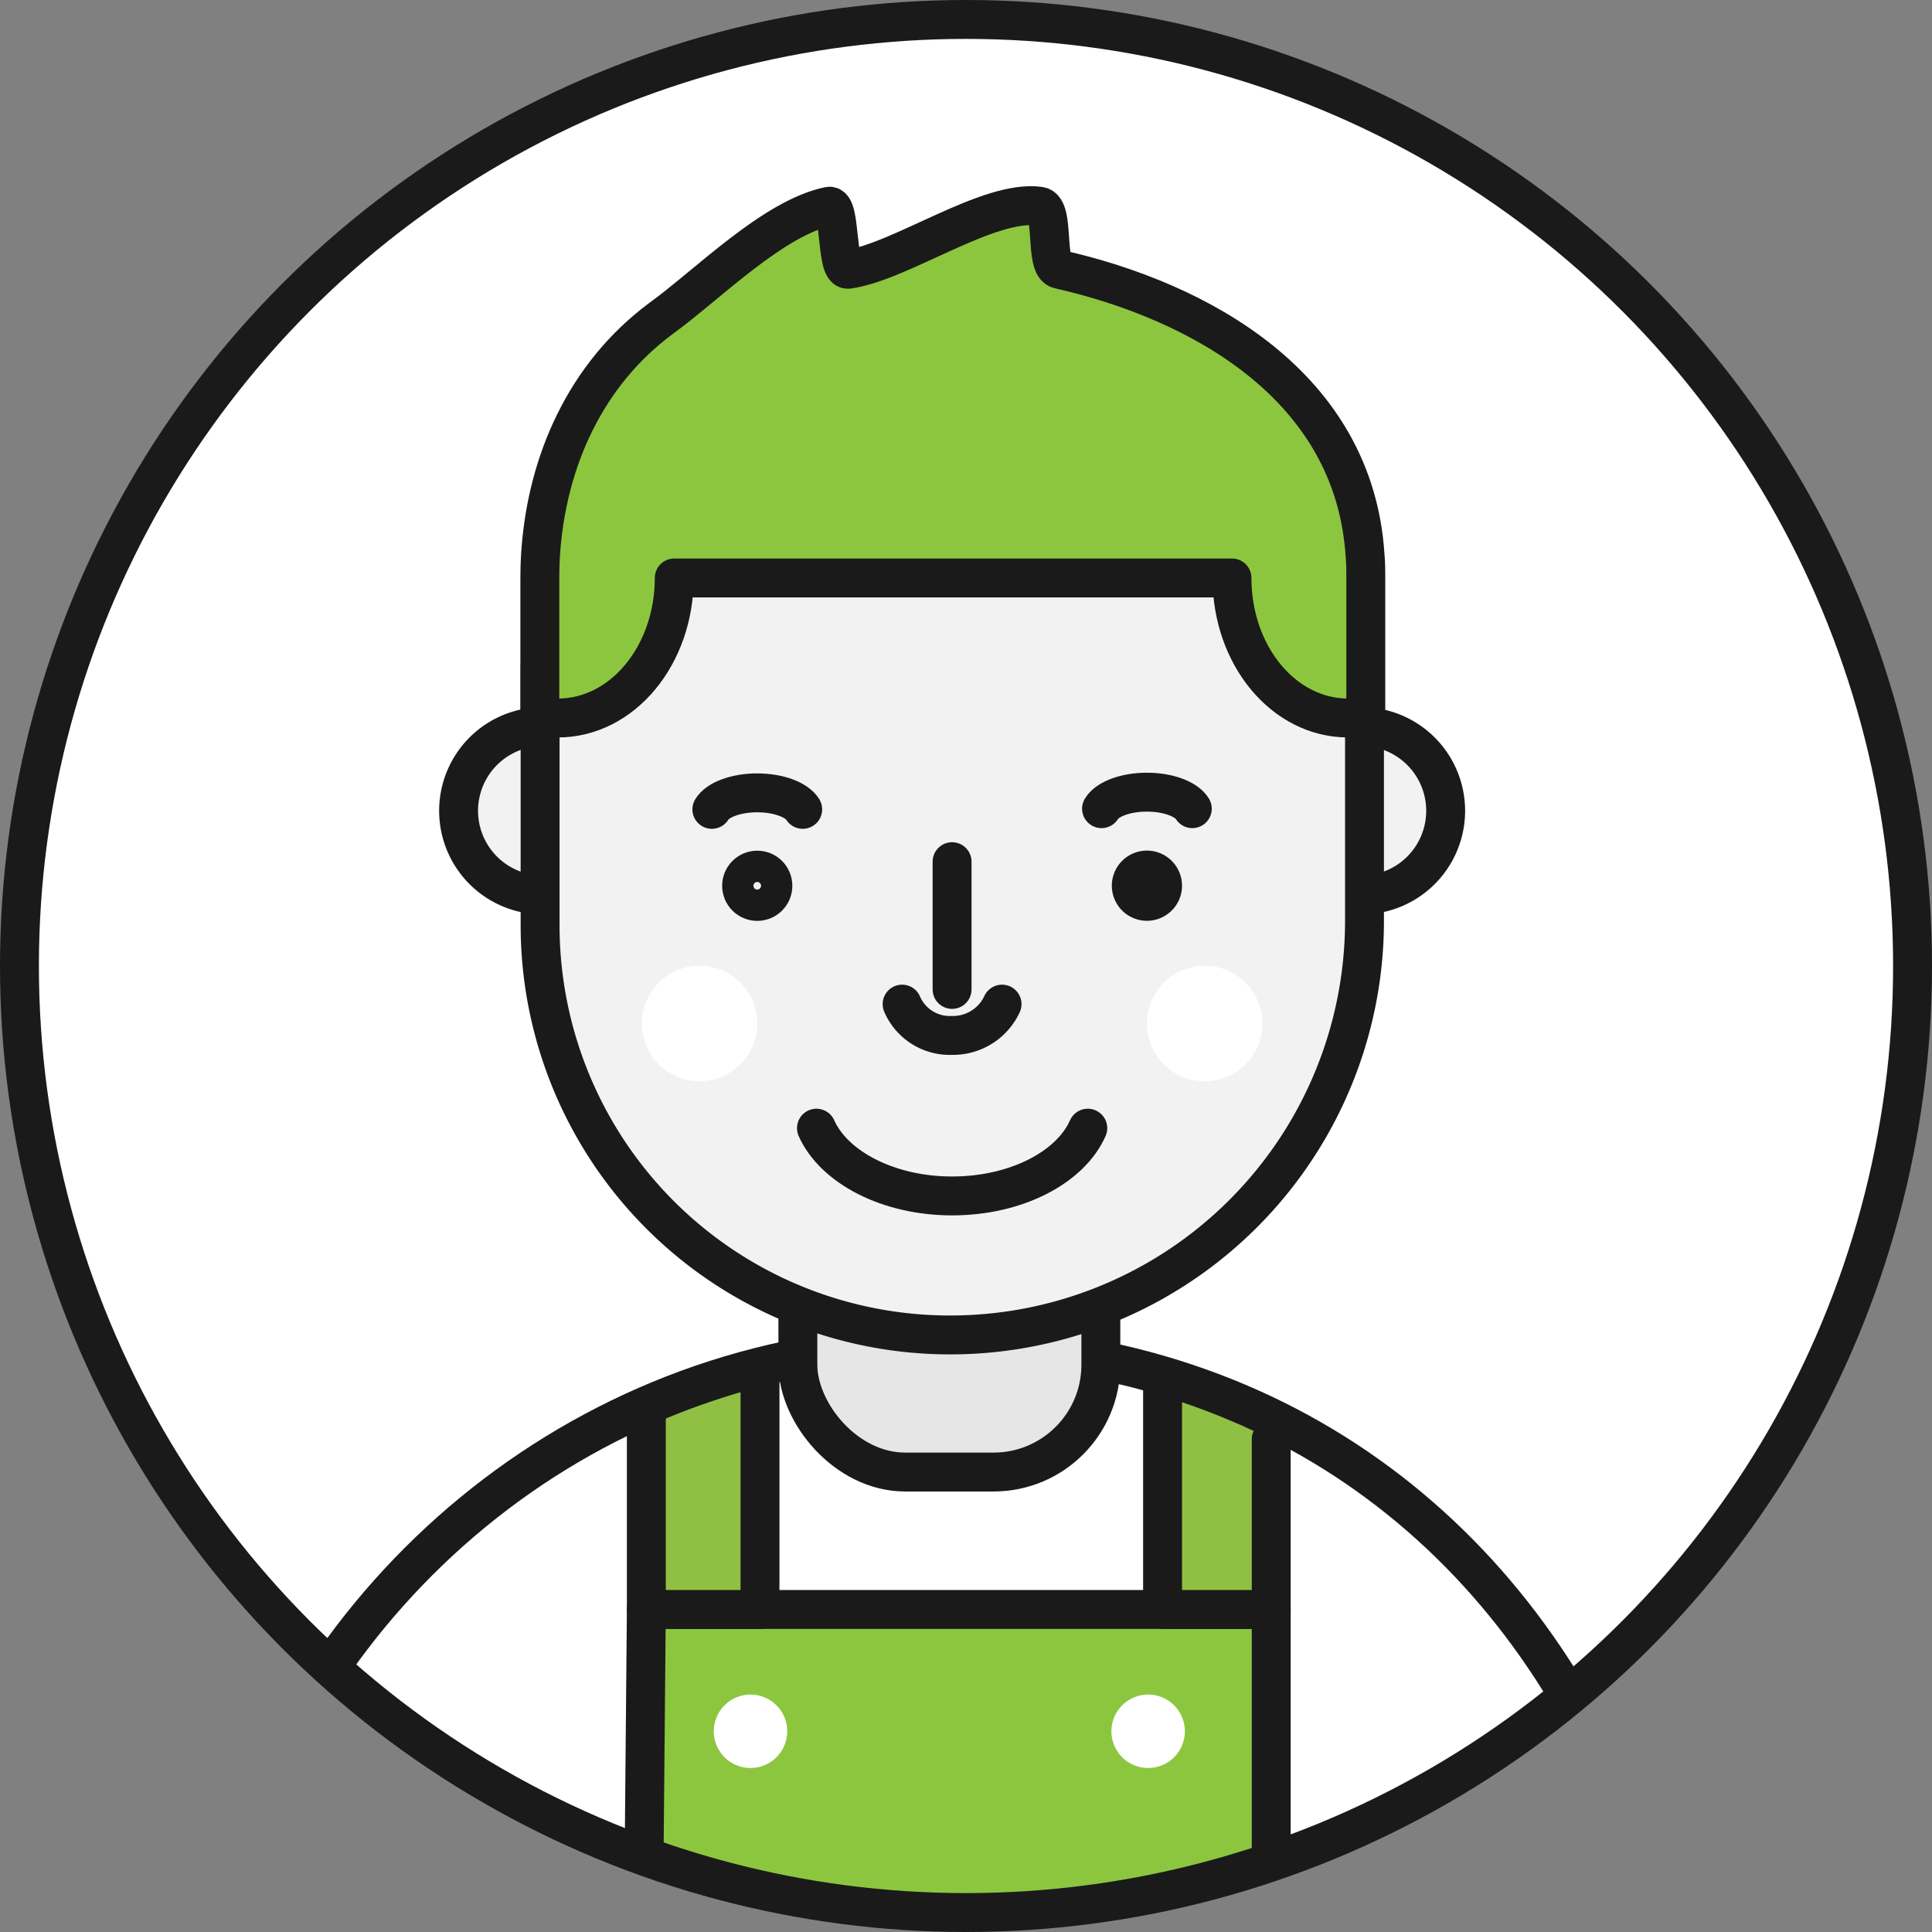<?xml version="1.0" encoding="UTF-8"?>
<svg xmlns="http://www.w3.org/2000/svg" xmlns:xlink="http://www.w3.org/1999/xlink" id="Layer_1" data-name="Layer 1" viewBox="0 0 223.5 223.51">
  <rect x="0" y="0" width="223.5" height="223.51" fill="#808080" stroke="none"/>
  <defs>
    <style>.cls-1,.cls-8{fill:none;}.cls-1,.cls-10,.cls-11,.cls-4,.cls-6,.cls-7,.cls-8,.cls-9{stroke:#1a1a1a;}.cls-1,.cls-10,.cls-11,.cls-5,.cls-8,.cls-9{stroke-miterlimit:10;}.cls-1,.cls-10,.cls-11,.cls-4,.cls-5,.cls-6,.cls-7,.cls-8,.cls-9{stroke-width:4.5px;}.cls-11,.cls-2,.cls-5{fill:#fff;}.cls-3{clip-path:url(#clip-path);}.cls-4{fill:#8cc63f;}.cls-10,.cls-11,.cls-4,.cls-6,.cls-8,.cls-9{stroke-linecap:round;}.cls-4,.cls-6,.cls-7{stroke-linejoin:round;}.cls-5{stroke:#fff;}.cls-6,.cls-7{fill:#8fc043;}.cls-9{fill:#e6e6e6;}.cls-10{fill:#f2f2f2;}</style>
    <clipPath id="clip-path">
      <circle class="cls-1" cx="111.75" cy="111.75" r="109.5"></circle>
    </clipPath>
  </defs>
  <title>Artboard 115</title>
  <circle class="cls-2" cx="111.74" cy="111.83" r="111"></circle>
  <g class="cls-3">
    <polyline class="cls-4" points="74.24 245.5 74.77 186.19 147.06 186.19 147.06 276.25"></polyline>
    <circle class="cls-5" cx="86.82" cy="200.28" r="2"></circle>
    <circle class="cls-5" cx="132.82" cy="200.28" r="2"></circle>
    <polyline class="cls-6" points="134.49 160.66 134.49 186.19 147.06 186.19 147.06 166.48"></polyline>
    <polyline class="cls-7" points="87.92 157.71 87.92 186.19 74.77 186.19 74.77 162.09"></polyline>
    <path class="cls-8" d="M26.58,216.86c11-35.54,43.6-61.33,82.17-61.33s66.82,22.13,79.52,54.6"></path>
    <rect class="cls-9" x="92.3" y="117.66" width="35.05" height="52.63" rx="12.41"></rect>
    <path class="cls-10" d="M62.48,103.53a9.74,9.74,0,0,1,0-19.47"></path>
    <path class="cls-10" d="M157.81,84.06a9.74,9.74,0,0,1,0,19.47"></path>
    <path class="cls-10" d="M84.54,55.52h50.31a23,23,0,0,1,23,23v28a47.91,47.91,0,0,1-47.91,47.91h0A47.41,47.41,0,0,1,62.48,107V77.58A22.06,22.06,0,0,1,84.54,55.52Z"></path>
    <path class="cls-8" d="M125.84,130.51c-2,4.53-8.27,7.84-15.7,7.84S96.45,135,94.45,130.51"></path>
    <path class="cls-8" d="M127.43,93.55c.67-1.11,2.77-1.91,5.25-1.91s4.58.81,5.25,1.91"></path>
    <circle class="cls-8" cx="87.6" cy="102.47" r="1.81"></circle>
    <path class="cls-8" d="M134.49,102.47a1.81,1.81,0,1,1-1.81-1.82,1.81,1.81,0,0,1,1.81,1.82"></path>
    <path class="cls-8" d="M82.35,93.63c.67-1.11,2.77-1.91,5.25-1.91s4.59.81,5.26,1.91"></path>
    <circle class="cls-2" cx="139.36" cy="118.4" r="6.68"></circle>
    <circle class="cls-2" cx="80.93" cy="118.4" r="6.68"></circle>
    <line class="cls-11" x1="110.14" y1="99.68" x2="110.14" y2="114.46"></line>
    <path class="cls-8" d="M115.92,116.16a6.25,6.25,0,0,1-5.78,3.62,6,6,0,0,1-5.78-3.62"></path>
    <path class="cls-4" d="M62.52,64.32c-.05.85-.07,1.69-.07,2.54v16.2h2.09C72,83.06,78,75.81,78,66.86h64.52c0,9,6,16.2,13.43,16.2H158V66.86c0-.85,0-1.69-.08-2.54-1.21-19.63-19.07-29.47-35.41-33.17-1.72-.39-.45-7-2.22-7.29-5.92-.87-16.15,6.48-22.18,7.29-1.43.19-.81-7.59-2.22-7.29-6.51,1.38-14,9.06-19.45,13C67.83,43.26,63.2,53.29,62.52,64.32Z"></path>
  </g>
  <circle class="cls-1" cx="111.75" cy="111.75" r="109.5"></circle>
</svg>
